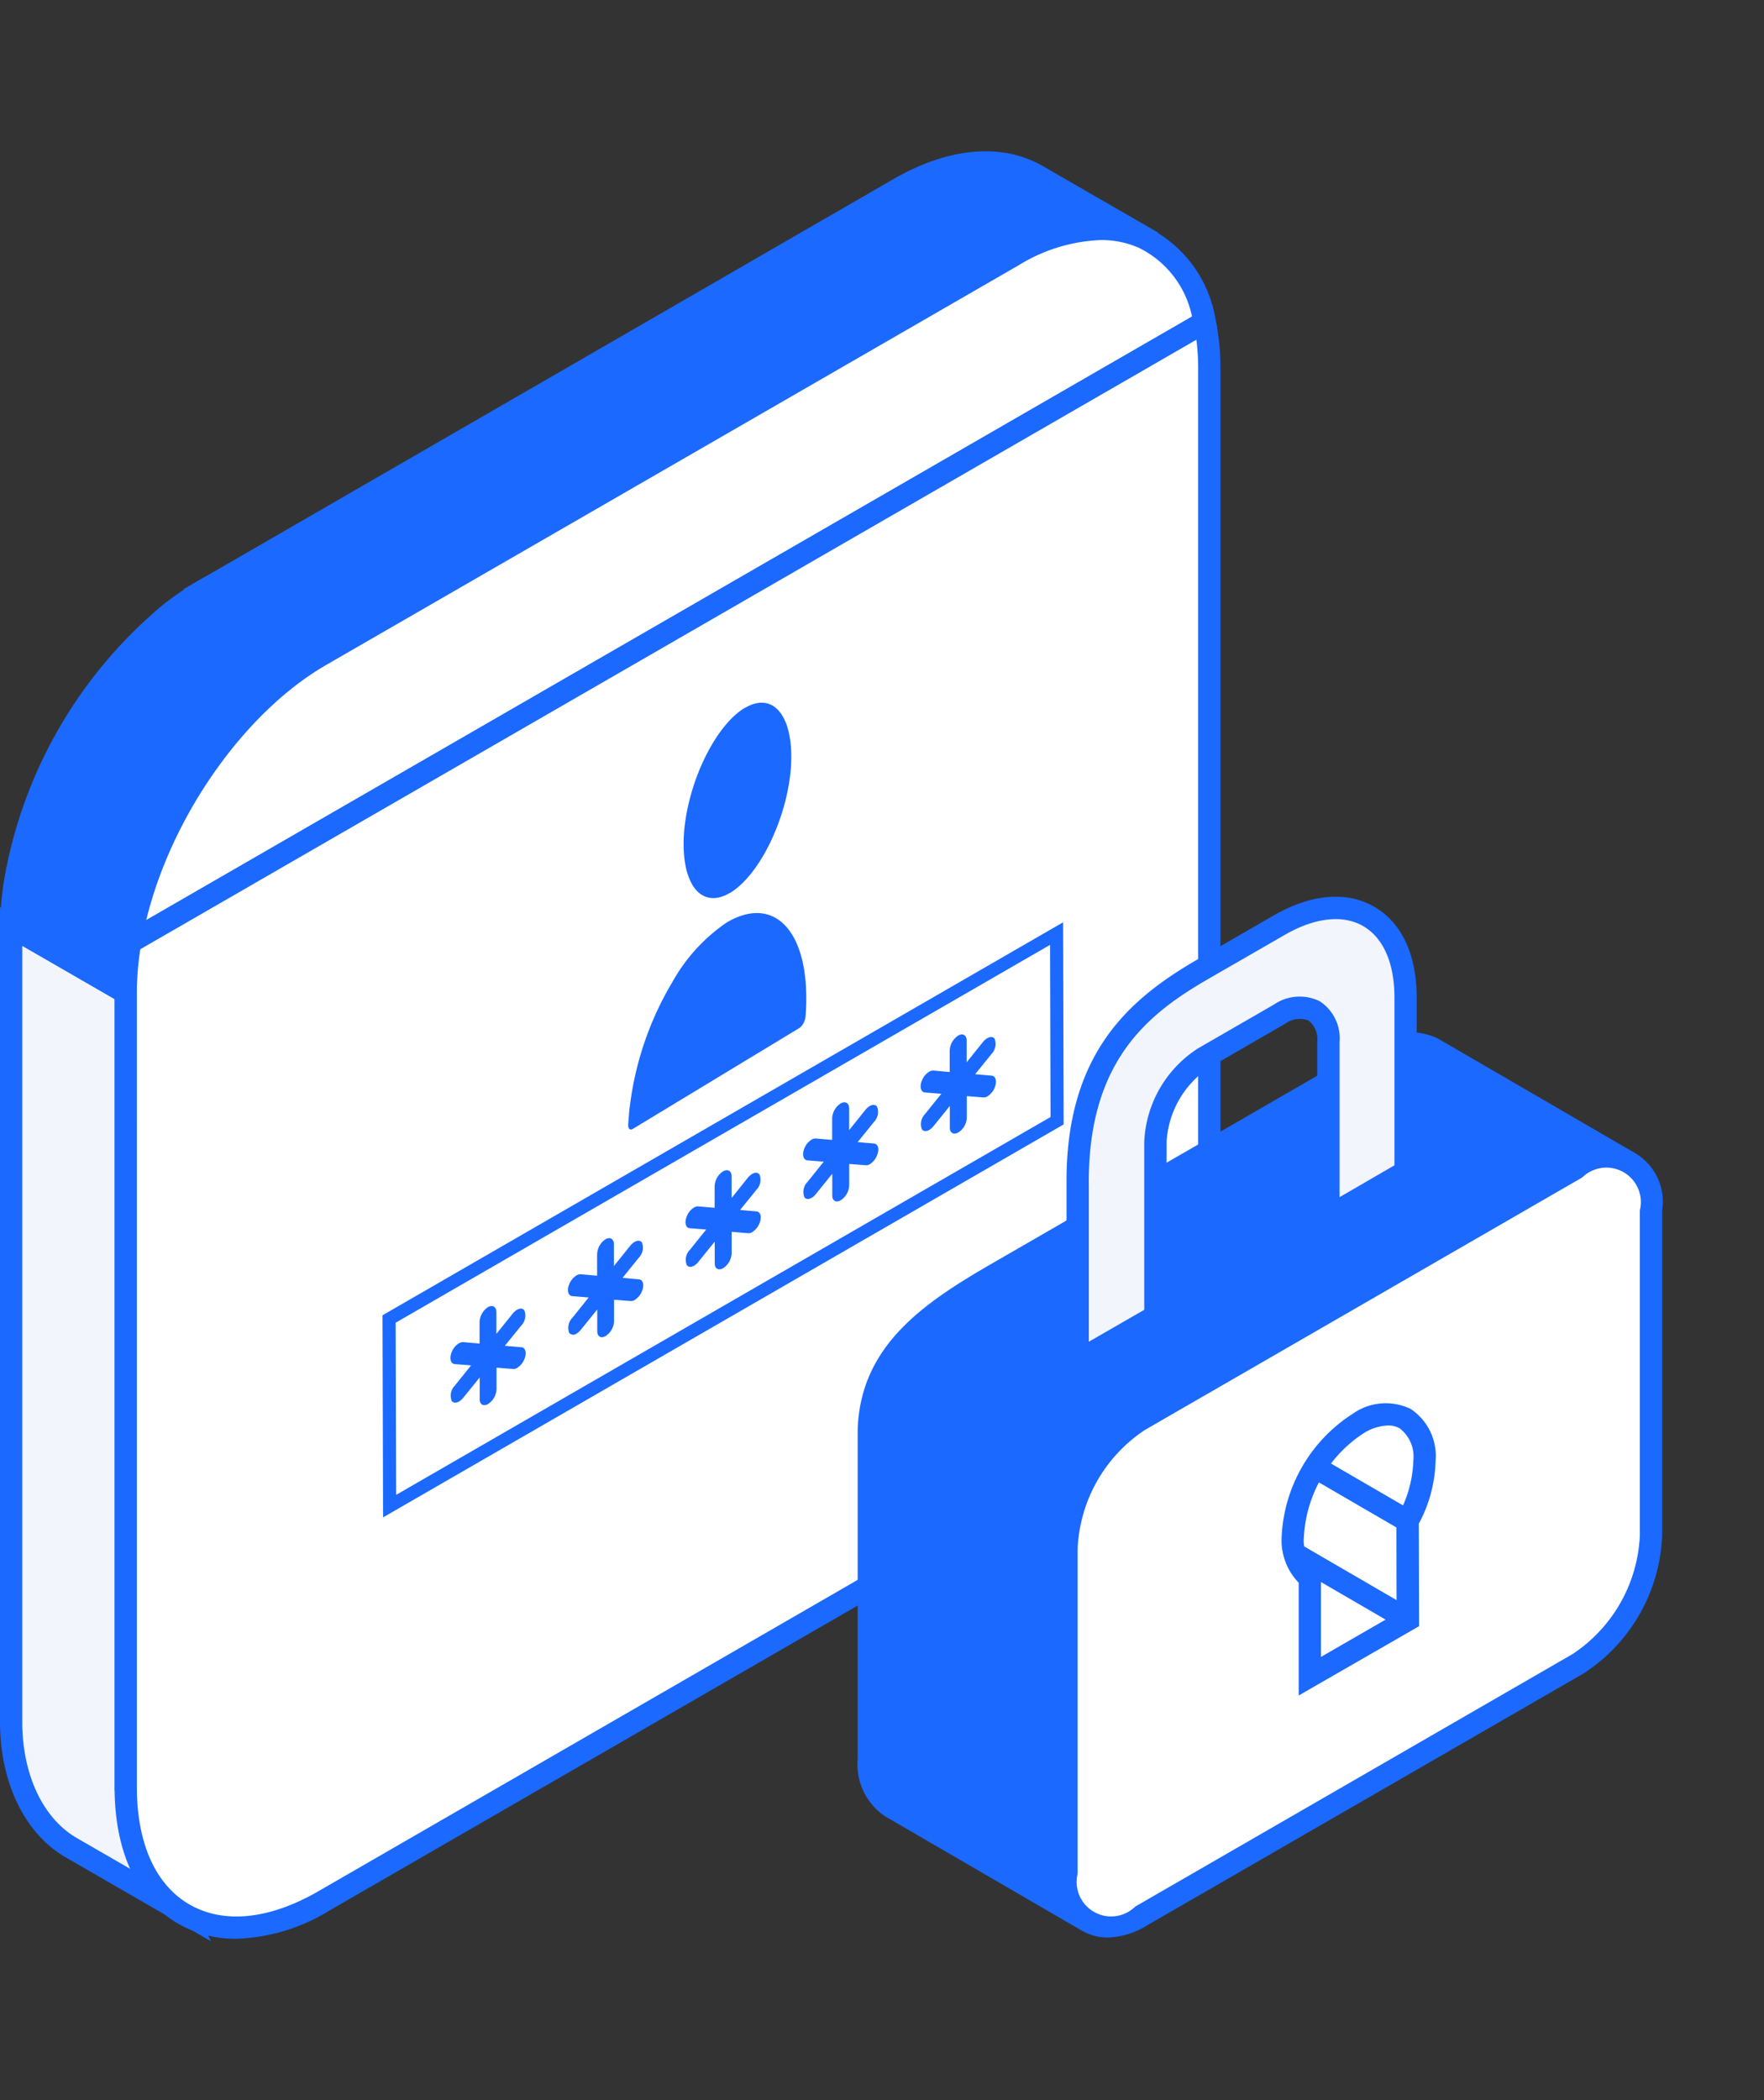 <svg xmlns="http://www.w3.org/2000/svg" width="105" height="125" viewBox="0 0 105 125">
  <rect x="0" y="0" width="105" height="125" fill="#333333" stroke="none"/>
  <g id="Group_3678" data-name="Group 3678" transform="translate(-1917 -1233)">
    <rect id="Rectangle_705" data-name="Rectangle 705" width="105" height="125" transform="translate(1917 1233)" fill="none"/>
    <g id="Group_3677" data-name="Group 3677" transform="translate(80.28 579.472)">
      <g id="Group_3615" data-name="Group 3615" transform="translate(1836.72 662.528)">
        <g id="Group_3605" data-name="Group 3605" transform="translate(0 0)">
          <g id="Group_3597" data-name="Group 3597">
            <g id="Group_3596" data-name="Group 3596">
              <g id="Group_3591" data-name="Group 3591" transform="translate(0 44.995)">
                <path id="Path_16813" data-name="Path 16813" d="M1845.044,818.187V770.84l-6.825-3.941v47.348c0,.078,0,.14,0,.217.048,2.671,1.024,5.69,3.43,7.18.041.026.082.05.124.075l6.826,3.94Z" transform="translate(-1837.556 -765.75)" fill="#f2f5fc"/>
                <path id="Path_16814" data-name="Path 16814" d="M1849.277,825.85l-8.809-5.089c-2.286-1.416-3.686-4.307-3.747-7.734V764.3l8.152,4.706v47.581ZM1838.046,766.6V813c.054,2.974,1.219,5.453,3.116,6.628l.111.067,4.975,2.872-2.7-5.682V769.773Z" transform="translate(-1836.72 -764.301)" fill="#1b69ff"/>
              </g>
              <g id="Group_3592" data-name="Group 3592" transform="translate(10.931)">
                <path id="Path_16815" data-name="Path 16815" d="M1912.472,669.594c3.245-1.874,6.185-2.046,8.307-.813l-6.825-3.941c-2.122-1.233-5.039-1.1-8.285.773l-41.226,23.817,6.826,3.94Z" transform="translate(-1863.117 -663.371)" fill="#1b69ff"/>
                <path id="Path_16816" data-name="Path 16816" d="M1869.6,693.3l-8.152-4.706,42.22-24.392c3.326-1.92,6.5-2.193,8.949-.772l6.8,3.923.03.017-.665,1.147-.026-.015c-2-1.147-4.7-.853-7.617.828h0Zm-5.5-4.706,5.5,3.175,40.871-23.587a11.94,11.94,0,0,1,4.845-1.663l-3.363-1.941c-2.019-1.173-4.725-.9-7.622.773Z" transform="translate(-1861.444 -662.528)" fill="#1b69ff"/>
              </g>
              <g id="Group_3593" data-name="Group 3593" transform="translate(0 25.296)">
                <path id="Path_16817" data-name="Path 16817" d="M1845.045,745.5l11.594-20.082-6.826-3.94a17.4,17.4,0,0,0-2.14,1.451c-.038.03-.073.066-.11.1a26.573,26.573,0,0,0-8.946,15.018,18.516,18.516,0,0,0-.4,3.517Z" transform="translate(-1837.557 -720.71)" fill="#1b69ff"/>
                <path id="Path_16818" data-name="Path 16818" d="M1844.451,745.438l-7.73-4.463v-.382a18.92,18.92,0,0,1,.409-3.645,27.356,27.356,0,0,1,9.18-15.407c.053-.048.084-.077.117-.1a18.04,18.04,0,0,1,2.219-1.5l.331-.191,7.732,4.464Zm-6.4-5.226,5.914,3.415,10.931-18.933-5.916-3.415a16.571,16.571,0,0,0-1.731,1.2c-.048.045-.078.071-.108.095a25.961,25.961,0,0,0-8.709,14.626A19.055,19.055,0,0,0,1838.052,740.212Z" transform="translate(-1836.72 -719.744)" fill="#1b69ff"/>
              </g>
              <g id="Group_3594" data-name="Group 3594" transform="translate(6.864 3.963)">
                <path id="Path_16819" data-name="Path 16819" d="M1906.787,674.588l-41.2,23.778c-5.56,3.21-10.208,10.418-11.331,17.08l63.956-36.909C1917.055,673.188,1912.376,671.362,1906.787,674.588Z" transform="translate(-1853.366 -672.328)" fill="#fff"/>
                <path id="Path_16820" data-name="Path 16820" d="M1852.245,715.889l.234-1.388c1.171-6.943,6.072-14.322,11.653-17.544l41.2-23.778c3.048-1.759,6.017-2.158,8.357-1.12a7.42,7.42,0,0,1,4.045,5.5l.1.473Zm58.657-43.071a10.013,10.013,0,0,0-4.9,1.509h0l-41.2,23.778c-4.891,2.823-9.231,9.047-10.717,15.194l62.25-35.924a5.871,5.871,0,0,0-3.174-4.1A5.52,5.52,0,0,0,1910.9,672.818Z" transform="translate(-1852.245 -671.493)" fill="#1b69ff"/>
              </g>
              <g id="Group_3595" data-name="Group 3595" transform="translate(6.825 9.144)">
                <path id="Path_16821" data-name="Path 16821" d="M1853.658,772.8c.021,7.4,5.385,10.41,11.8,6.71l41.212-23.794c6.441-3.719,11.511-12.734,11.491-20.135V688.222a12.845,12.845,0,0,0-.279-2.683l-63.956,36.909a17.809,17.809,0,0,0-.263,3Z" transform="translate(-1852.995 -684.51)" fill="#fff"/>
                <path id="Path_16822" data-name="Path 16822" d="M1859.4,780.464a6.821,6.821,0,0,1-3.446-.891c-2.44-1.4-3.789-4.271-3.8-8.072v-47.35a18.515,18.515,0,0,1,.272-3.112l.052-.309.271-.156,64.744-37.364.192.89a13.587,13.587,0,0,1,.294,2.821v47.358c.022,7.642-5.282,16.934-11.823,20.71l-41.212,23.794A11.243,11.243,0,0,1,1859.4,780.464Zm-5.919-8.966c.009,3.308,1.123,5.767,3.135,6.926,2.035,1.171,4.757.891,7.665-.788l41.212-23.794c6.173-3.565,11.179-12.339,11.159-19.56V686.923a12.752,12.752,0,0,0-.107-1.634l-62.86,36.276a16.788,16.788,0,0,0-.205,2.583Z" transform="translate(-1852.158 -683.211)" fill="#1b69ff"/>
              </g>
            </g>
          </g>
          <g id="Group_3604" data-name="Group 3604" transform="translate(22.772 45.896)">
            <g id="Group_3598" data-name="Group 3598" transform="translate(4.031 22.838)">
              <path id="Path_16823" data-name="Path 16823" d="M1902.224,823.928l-.98-.085.976-1.206a.851.851,0,0,0,.186-.9c-.094-.134-.264-.138-.439-.037a.947.947,0,0,0-.252.22l-.976,1.214,0-1.292c0-.321-.225-.457-.5-.3a1.113,1.113,0,0,0-.5.876l0,1.292-.979-.085a.472.472,0,0,0-.252.071,1.089,1.089,0,0,0-.438.544c-.139.354-.054.666.184.69l.98.078-.976,1.214a.852.852,0,0,0-.179.9c.092.133.266.135.441.035a.906.906,0,0,0,.251-.225l.976-1.206,0,1.292c0,.321.225.448.5.287a1.1,1.1,0,0,0,.5-.868l0-1.292.979.077a.408.408,0,0,0,.252-.065,1.122,1.122,0,0,0,.439-.543C1902.553,824.253,1902.469,823.948,1902.224,823.928Z" transform="translate(-1897.996 -821.475)" fill="#1b69ff"/>
            </g>
            <g id="Group_3599" data-name="Group 3599" transform="translate(11.029 18.798)">
              <path id="Path_16824" data-name="Path 16824" d="M1916.116,815.908l-.973-.09.969-1.2a.852.852,0,0,0,.186-.9c-.094-.134-.264-.139-.44-.037a.963.963,0,0,0-.252.22l-.976,1.214,0-1.292c0-.321-.225-.457-.5-.3a1.113,1.113,0,0,0-.5.876l0,1.292-.979-.086a.469.469,0,0,0-.252.071,1.09,1.09,0,0,0-.438.545c-.139.353-.054.666.191.685l.973.082-.969,1.21a.848.848,0,0,0-.186.9.32.32,0,0,0,.44.035.88.88,0,0,0,.251-.225l.976-1.207,0,1.292c0,.321.225.449.5.288a1.1,1.1,0,0,0,.5-.868l0-1.292.98.078a.425.425,0,0,0,.252-.065,1.119,1.119,0,0,0,.439-.543C1916.446,816.232,1916.36,815.928,1916.116,815.908Z" transform="translate(-1911.888 -813.455)" fill="#1b69ff"/>
            </g>
            <g id="Group_3600" data-name="Group 3600">
              <path id="Path_16825" data-name="Path 16825" d="M1930.5,776.136l-40.51,23.389.034,12.029,40.51-23.389Zm-39.7,34.079-.029-10.247,38.953-22.49.029,10.247Z" transform="translate(-1889.993 -776.136)" fill="#1b69ff"/>
            </g>
            <g id="Group_3601" data-name="Group 3601" transform="translate(18.031 14.757)">
              <path id="Path_16826" data-name="Path 16826" d="M1930.02,807.883l-.98-.086.976-1.206a.853.853,0,0,0,.18-.9c-.095-.135-.265-.138-.44-.037a.948.948,0,0,0-.252.22l-.969,1.21,0-1.292c0-.321-.232-.453-.511-.292a1.113,1.113,0,0,0-.5.876l0,1.292-.98-.086a.451.451,0,0,0-.249.069,1.068,1.068,0,0,0-.435.542c-.139.354-.061.67.184.689l.979.078-.976,1.214a.838.838,0,0,0-.179.9c.091.132.26.14.434.039a.87.87,0,0,0,.252-.226l.976-1.206,0,1.292c0,.321.225.449.5.288a1.113,1.113,0,0,0,.508-.872l0-1.292.972.082a.42.42,0,0,0,.252-.064,1.1,1.1,0,0,0,.439-.543C1930.342,808.211,1930.257,807.906,1930.02,807.883Z" transform="translate(-1925.79 -805.432)" fill="#1b69ff"/>
            </g>
            <g id="Group_3602" data-name="Group 3602" transform="translate(25.03 10.717)">
              <path id="Path_16827" data-name="Path 16827" d="M1943.912,799.863l-.979-.086.976-1.206a.852.852,0,0,0,.179-.9c-.095-.135-.265-.138-.438-.039a.923.923,0,0,0-.247.217l-.976,1.214,0-1.292c0-.321-.232-.453-.512-.292a1.127,1.127,0,0,0-.5.876l0,1.292-.979-.085a.438.438,0,0,0-.247.068,1.091,1.091,0,0,0-.437.543c-.138.354-.054.666.184.69l.98.078-.976,1.214a.85.85,0,0,0-.179.9c.091.133.259.14.434.039a.857.857,0,0,0,.251-.226l.976-1.206,0,1.292c0,.321.232.445.5.287a1.113,1.113,0,0,0,.507-.872l0-1.292.98.078a.389.389,0,0,0,.251-.065,1.077,1.077,0,0,0,.432-.539C1944.235,800.191,1944.15,799.886,1943.912,799.863Z" transform="translate(-1939.684 -797.412)" fill="#1b69ff"/>
            </g>
            <g id="Group_3603" data-name="Group 3603" transform="translate(32.027 6.674)">
              <path id="Path_16828" data-name="Path 16828" d="M1957.8,791.839l-.979-.086.976-1.206a.865.865,0,0,0,.186-.9c-.094-.135-.265-.139-.44-.037a.944.944,0,0,0-.252.22l-.976,1.214,0-1.292c0-.321-.225-.457-.5-.3a1.127,1.127,0,0,0-.508.88l0,1.292-.973-.09a.476.476,0,0,0-.252.072,1.093,1.093,0,0,0-.438.544c-.139.354-.054.666.184.69l.98.078-.976,1.214a.852.852,0,0,0-.179.9c.091.132.267.136.441.035a.9.9,0,0,0,.251-.225l.969-1.2,0,1.291c0,.321.232.445.511.284a1.1,1.1,0,0,0,.5-.868l0-1.292.979.078a.41.41,0,0,0,.252-.065,1.121,1.121,0,0,0,.439-.543C1958.126,792.168,1958.049,791.859,1957.8,791.839Z" transform="translate(-1953.576 -789.386)" fill="#1b69ff"/>
            </g>
          </g>
        </g>
        <g id="Group_3614" data-name="Group 3614" transform="translate(51.051 44.373)">
          <g id="Group_3611" data-name="Group 3611" transform="translate(0 8.046)">
            <g id="Group_3606" data-name="Group 3606" transform="translate(20.306 21.117)">
              <path id="Path_16829" data-name="Path 16829" d="M2011.393,838.306l.017,5.879-11.766-6.838-.017-5.879Z" transform="translate(-1998.96 -830.314)" fill="#fff"/>
              <path id="Path_16830" data-name="Path 16830" d="M2011.235,843.883l-13.094-7.61-.022-7.416,13.1,7.61Zm-11.77-8.374,10.438,6.066-.012-4.343-10.437-6.065Z" transform="translate(-1998.119 -828.857)" fill="#1b69ff"/>
            </g>
            <g id="Group_3607" data-name="Group 3607" transform="translate(13.844 27.385)">
              <path id="Path_16831" data-name="Path 16831" d="M1992.318,844.766l11.766,6.838-5.821,3.361-11.767-6.838Z" transform="translate(-1985.174 -844)" fill="#fff"/>
              <path id="Path_16832" data-name="Path 16832" d="M1996.593,854.764l-13.089-7.606,7.146-4.125,13.087,7.606Zm-10.442-7.6,10.444,6.07,4.5-2.6-10.444-6.07Z" transform="translate(-1983.504 -843.033)" fill="#1b69ff"/>
            </g>
            <g id="Group_3608" data-name="Group 3608" transform="translate(20.351 15.606)">
              <path id="Path_16833" data-name="Path 16833" d="M1999.312,817.7l12.077,6.687c2.065,1.2,1.284,4.575-.145,6.188a.224.224,0,0,0-.026.049l-11.766-6.838C1999.534,823.837,2000.251,818.249,1999.312,817.7Z" transform="translate(-1998.83 -817.124)" fill="#fff"/>
              <path id="Path_16834" data-name="Path 16834" d="M2010.867,830.812l-.592-.344-11.765-6.837.332-.575-.254-.611a.641.641,0,0,0-.368.4c.185-.709.518-4.753.083-5.352a.243.243,0,0,0,.066.054l.654-1.153,12.085,6.691a3.17,3.17,0,0,1,1.538,2.335,6.371,6.371,0,0,1-1.463,4.808Zm-11.3-8.1,10.866,6.314a5.079,5.079,0,0,0,.9-3.4,1.862,1.862,0,0,0-.891-1.4l-10.635-5.888A19.083,19.083,0,0,1,1999.57,822.713Z" transform="translate(-1998.221 -816.392)" fill="#1b69ff"/>
            </g>
            <g id="Group_3609" data-name="Group 3609">
              <path id="Path_16835" data-name="Path 16835" d="M1966.085,814.537c-.23-.133,32.677-24.944,32.875-24.829l-11.766-6.838a3.268,3.268,0,0,0-3.136.307L1961.326,796.3c-3.675,2.122-7.49,4.563-7.635,9.326,0,.067,0,.134,0,.2v19.361a3.167,3.167,0,0,0,1.289,2.839l11.766,6.838c-.815-.473-1.172-15.9-1.264-20.751Z" transform="translate(-1953.027 -781.925)" fill="#1b69ff"/>
              <path id="Path_16836" data-name="Path 16836" d="M1965.577,834.605h0l-.009,0-11.757-6.832a3.725,3.725,0,0,1-1.62-3.411V804.934c0-.052,0-.1,0-.157.151-4.967,3.854-7.509,7.966-9.883l22.731-13.124a3.92,3.92,0,0,1,3.8-.306l.33.191,11.435,6.645h0l-.666,1.147a.648.648,0,0,0,.617.022c-1.4.791-31.618,23.607-32.659,24.659a.639.639,0,0,0,.156-.515l-.587.078c.22,11.243.648,19.046,1.1,19.926a.45.45,0,0,0-.17-.161Zm19.647-52.189a3.53,3.53,0,0,0-1.67.5l-22.733,13.125c-3.919,2.263-7.174,4.485-7.3,8.772v19.541a2.6,2.6,0,0,0,.959,2.265l10.419,6.055c-.339-2.3-.686-7.471-.913-19.381l-.025-1.306,1.25.878c1.112-.927,4.642-3.692,16.121-12.352,4.236-3.2,8.221-6.185,11.222-8.416,2.2-1.637,3.516-2.613,4.329-3.178l-9.018-5.241c-.992-.577-1.531-.889-1.822-1.1l-.016.027A1.581,1.581,0,0,0,1985.224,782.416Z" transform="translate(-1952.19 -781.092)" fill="#1b69ff"/>
            </g>
            <g id="Group_3610" data-name="Group 3610" transform="translate(11.768 6.819)">
              <path id="Path_16837" data-name="Path 16837" d="M1984.649,813.653l26.024-15.025c2.435-1.406,4.418-.276,4.426,2.532v19.361a9.641,9.641,0,0,1-4.342,7.625l-26.024,15.025c-2.435,1.406-4.418.276-4.426-2.532V821.279A9.64,9.64,0,0,1,1984.649,813.653Zm10.144,9.356v5.879l5.839-3.361-.017-5.879a7.736,7.736,0,0,0,1-3.578c-.007-2.487-1.768-3.481-3.932-2.231a8.592,8.592,0,0,0-3.906,6.757A2.8,2.8,0,0,0,1994.793,823.009Z" transform="translate(-1979.644 -797.357)" fill="#fff"/>
              <path id="Path_16838" data-name="Path 16838" d="M1981.917,843.6a2.935,2.935,0,0,1-1.481-.385,3.718,3.718,0,0,1-1.629-3.416V820.438a10.263,10.263,0,0,1,4.673-8.2l26.025-15.025a3.341,3.341,0,0,1,5.42,3.1V819.68a10.261,10.261,0,0,1-4.674,8.2L1984.227,842.9A4.678,4.678,0,0,1,1981.917,843.6Zm2.226-30.214a8.95,8.95,0,0,0-4.01,7.049V839.8a2.053,2.053,0,0,0,3.431,1.957l26.024-15.025a8.949,8.949,0,0,0,4.01-7.049V800.319a2.053,2.053,0,0,0-3.431-1.957Zm9.149,15.808v-6.71a3.633,3.633,0,0,1-1.017-2.729,9.208,9.208,0,0,1,4.238-7.333,3.4,3.4,0,0,1,3.448-.28,3.357,3.357,0,0,1,1.479,3.084,8.325,8.325,0,0,1-1,3.744l.017,6.1Zm5.318-16.072a2.956,2.956,0,0,0-1.434.449,7.88,7.88,0,0,0-3.575,6.18,2.195,2.195,0,0,0,.731,1.871l.286.2v5.08l4.511-2.6-.016-5.663.08-.148a7.078,7.078,0,0,0,.92-3.262,2.119,2.119,0,0,0-.814-1.938A1.368,1.368,0,0,0,1998.611,813.123Z" transform="translate(-1978.807 -796.516)" fill="#1b69ff"/>
            </g>
          </g>
          <g id="Group_3613" data-name="Group 3613" transform="translate(12.431)">
            <g id="Group_3612" data-name="Group 3612">
              <path id="Path_16839" data-name="Path 16839" d="M1989.285,768.037l4.514-2.606c4.138-2.389,7.512-.466,7.526,4.28V780.1l-4.593,2.663V772.373c-.005-1.824-1.323-2.564-2.918-1.643l-4.514,2.607a6.332,6.332,0,0,0-2.865,4.979v10.392l-4.627,2.663V780.979C1981.718,773.493,1985.147,770.426,1989.285,768.037Z" transform="translate(-1981.144 -763.736)" fill="#f2f5fc"/>
              <path id="Path_16840" data-name="Path 16840" d="M1980.309,791.675V780.136c-.1-7.86,3.7-11.142,7.808-13.516l4.514-2.607c2.222-1.283,4.349-1.47,5.987-.527s2.526,2.847,2.533,5.38v10.776l-5.919,3.432V771.531a1.412,1.412,0,0,0-.518-1.27,1.47,1.47,0,0,0-1.4.2l-4.514,2.607a5.694,5.694,0,0,0-2.534,4.4v10.777Zm8.471-23.906h0c-3.5,2.024-7.236,4.814-7.145,12.359v9.253l3.3-1.9V777.474a6.967,6.967,0,0,1,3.2-5.553l4.515-2.606a2.71,2.71,0,0,1,2.729-.2,2.632,2.632,0,0,1,1.183,2.417v9.243l3.266-1.894v-10.01c-.005-2.038-.669-3.542-1.868-4.232s-2.867-.51-4.662.527Z" transform="translate(-1980.307 -762.894)" fill="#1b69ff"/>
            </g>
          </g>
        </g>
      </g>
      <g id="Group_2311" data-name="Group 2311" transform="translate(1874.11 695.352)">
        <g id="Group_2310" data-name="Group 2310" transform="translate(0)">
          <g id="Group_2309" data-name="Group 2309">
            <path id="Path_15260" data-name="Path 15260" d="M1928.388,754.08c-.015,0-.015.017-.015,0-1.747,1.068-3.365,4.4-3.6,7.424-.213,3.023,1,4.6,2.73,3.583.016,0,.017-.015.032-.015,1.746-1.068,3.365-4.4,3.6-7.424.213-3.007-1-4.606-2.747-3.566" transform="translate(-1921.448 -753.764)" fill="#1b69ff"/>
            <path id="Path_15261" data-name="Path 15261" d="M1925.264,774.6c-.015.017-.032.016-.032.033h-.018a10.435,10.435,0,0,0-3.187,3.519,18.912,18.912,0,0,0-2.53,7.42q-.037.257-.053.515l-.038.5c-.027.266.091.4.265.3l9.95-6.027a1.019,1.019,0,0,0,.34-.676c.373-4.855-1.727-7.346-4.7-5.583" transform="translate(-1919.401 -761.514)" fill="#1b69ff"/>
          </g>
        </g>
      </g>
    </g>
  </g>
</svg>
